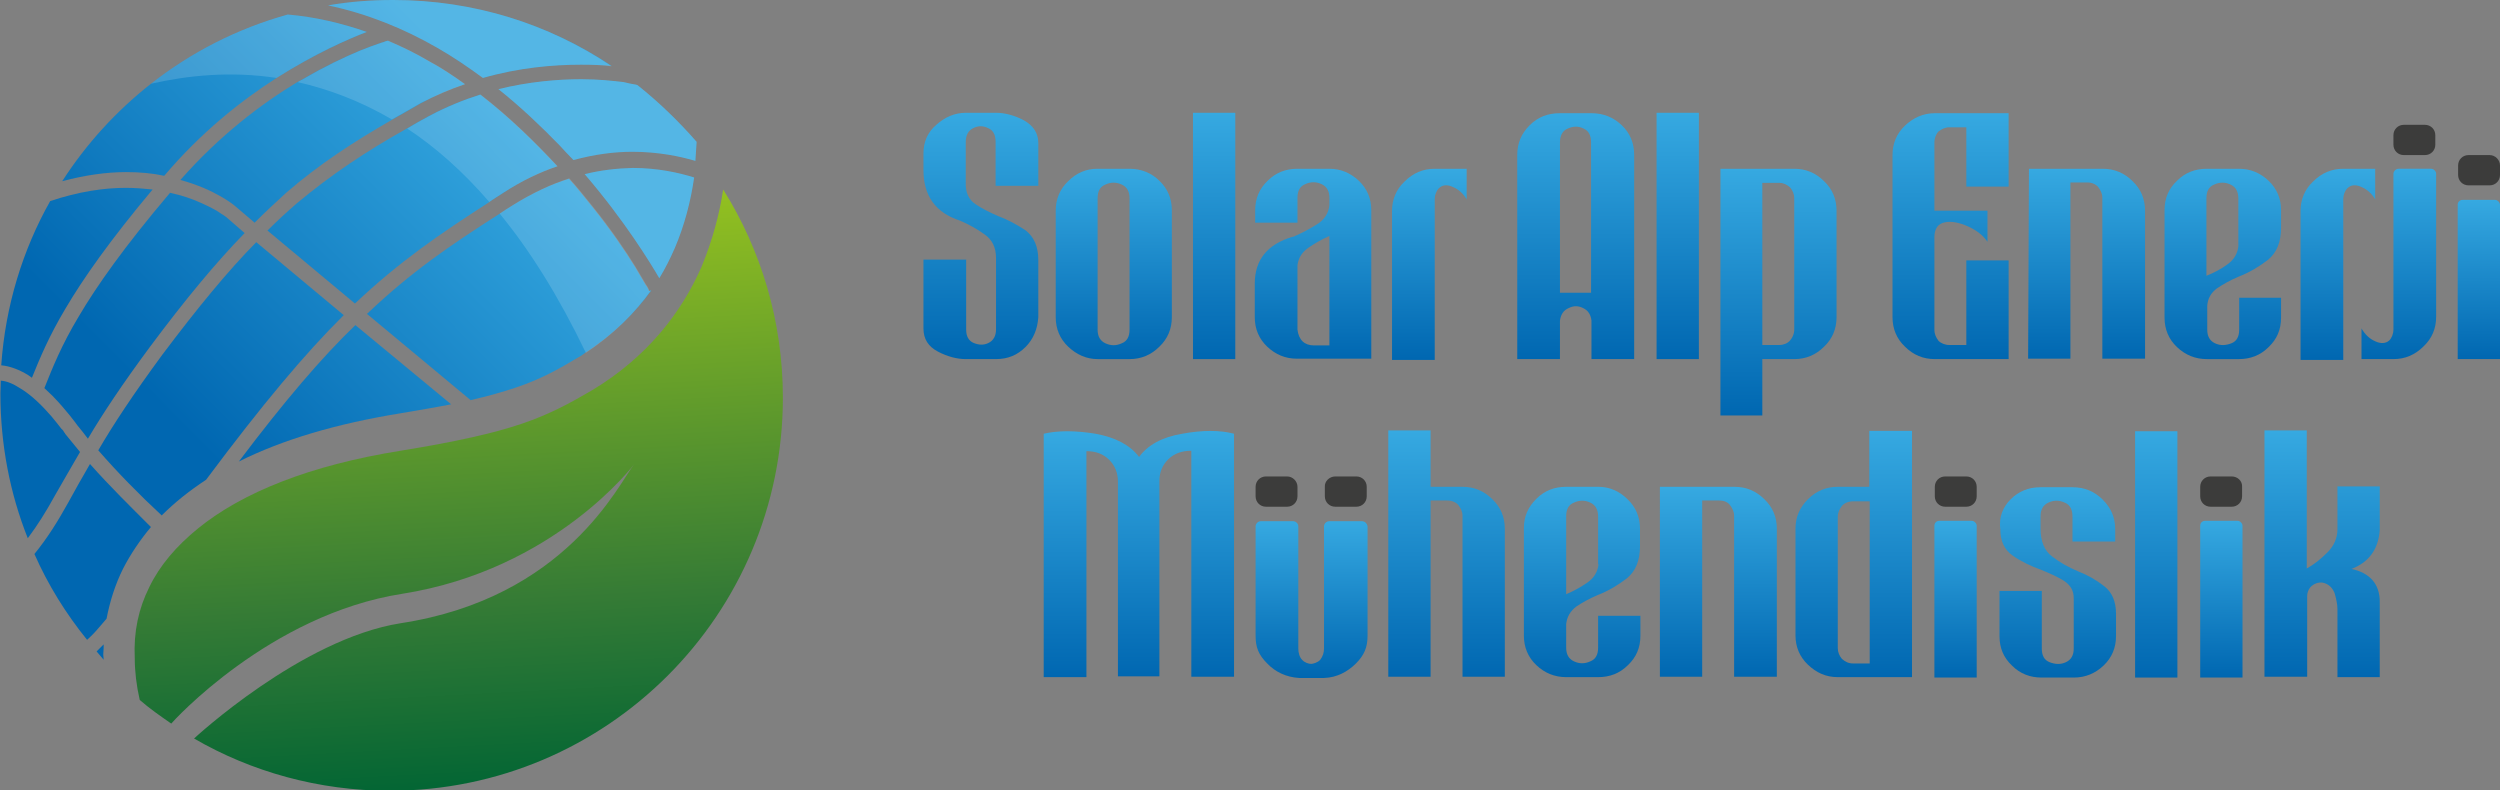<?xml version="1.0" encoding="utf-8"?>
<!-- Generator: Adobe Illustrator 27.8.1, SVG Export Plug-In . SVG Version: 6.00 Build 0)  -->
<svg version="1.1" id="katman_1" xmlns="http://www.w3.org/2000/svg" xmlns:xlink="http://www.w3.org/1999/xlink" x="0px" y="0px"
	 viewBox="0 0 602.9 190.6" style="enable-background:new 0 0 602.9 190.6;" xml:space="preserve">
<rect x="0" y="0" width="602.9" height="190.6" fill="#808080" stroke="none"/>
<style type="text/css">
	.st0{fill:url(#SVGID_1_);}
	.st1{fill:url(#SVGID_00000087377610285121587350000005273938938305958804_);}
	.st2{fill:url(#SVGID_00000043438834606502684570000016913154549004454808_);}
	.st3{fill:url(#SVGID_00000065779783859327438740000008422319413133888649_);}
	.st4{fill:url(#SVGID_00000139253895507608080020000008551047375803669914_);}
	.st5{fill:url(#SVGID_00000173861941181185619580000017233163605879272349_);}
	.st6{fill:url(#SVGID_00000105406693332963180320000009214850988681611169_);}
	.st7{fill:url(#SVGID_00000051357655587295911970000010300368209664148650_);}
	.st8{fill:url(#SVGID_00000154415990069194905520000005663472869796499074_);}
	.st9{fill:url(#SVGID_00000084531667333664227220000005627458532939025548_);}
	.st10{fill:url(#SVGID_00000028322090731812037370000003318080111625679779_);}
	.st11{fill:url(#SVGID_00000105394424962870871500000001912622739738623622_);}
	.st12{fill:url(#SVGID_00000177467598846271866230000012393129572410772887_);}
	.st13{fill:url(#SVGID_00000036969607755648597620000002355187220289567118_);}
	.st14{fill:url(#SVGID_00000106112420834759245670000014281566635715537828_);}
	.st15{opacity:0.15;}
	.st16{fill:#FFFFFF;}
	.st17{fill:url(#SVGID_00000127013134535495775170000015775728587740297400_);}
	.st18{fill:url(#SVGID_00000155127162829523048750000008429121190835732386_);}
	.st19{fill:url(#SVGID_00000132085052904817479340000001694605681905049531_);}
	.st20{fill:url(#SVGID_00000098215243941673144020000002655746124781079227_);}
	.st21{fill:url(#SVGID_00000011004916413202178580000014113245493720837306_);}
	.st22{fill:url(#SVGID_00000178922861099899385170000002873931321936536507_);}
	.st23{fill:url(#SVGID_00000026881424365877992520000000596926316587835296_);}
	.st24{fill:url(#SVGID_00000088825173341630278310000010082435060512561588_);}
	.st25{fill:url(#SVGID_00000176726494139377873580000011364199581116185248_);}
	.st26{fill:url(#SVGID_00000146497552861294577590000009465879298117259160_);}
	.st27{fill:url(#SVGID_00000173159368370197767930000006405770026789837233_);}
	.st28{fill:url(#SVGID_00000111887931867091101080000009481317994971058584_);}
	.st29{fill:url(#SVGID_00000181082320137379266450000010742808311530525574_);}
	.st30{fill:url(#SVGID_00000007423190572377678830000007533139799440500108_);}
	.st31{fill:url(#SVGID_00000162337843361864961930000016742957044230290605_);}
	.st32{fill:url(#SVGID_00000030455816292087899650000016709981012106714040_);}
	.st33{fill:url(#SVGID_00000075157733321680052980000000190080819124091530_);}
	.st34{fill:url(#SVGID_00000106122813419798656880000010523453208703007375_);}
	.st35{fill:url(#SVGID_00000021111051807892062290000008509974513117361334_);}
	.st36{fill:url(#SVGID_00000090265745428678436660000014144500691797846682_);}
	.st37{fill:url(#SVGID_00000158021590577582872180000009626056537984307098_);}
	.st38{fill:url(#SVGID_00000070095683574845267880000006979243798846318476_);}
	.st39{fill:url(#SVGID_00000002382426037828735240000005199751463189198269_);}
	.st40{fill:url(#SVGID_00000177463999583964518930000017909287952568982948_);}
	.st41{fill:url(#SVGID_00000181047317623413739200000000950179286222772656_);}
	.st42{fill:#3C3C3B;}
	.st43{fill:url(#SVGID_00000112620474512585300700000000684175228281685141_);}
	.st44{fill:url(#SVGID_00000015341333436971393200000008611527076433975449_);}
	.st45{fill:url(#SVGID_00000121252448095256762370000011375209555786570173_);}
	.st46{fill:url(#SVGID_00000020367880862106020150000009174434794928440711_);}
	.st47{fill:url(#SVGID_00000045595742776407498560000015378958749613077160_);}
	.st48{fill:url(#SVGID_00000147193932596395377430000009190702534756698018_);}
	.st49{fill:url(#SVGID_00000059286768545680089540000011523744916859517594_);}
	.st50{fill:url(#SVGID_00000019643424277446707270000002011024345581394343_);}
	.st51{fill:url(#SVGID_00000000188259274200423690000015345455901630987659_);}
	.st52{fill:url(#SVGID_00000129199222184181329230000004443650511223881891_);}
	.st53{fill:url(#SVGID_00000072980191038644165580000014854347434805939380_);}
	.st54{fill:url(#SVGID_00000061456211775968909020000009576246933677354664_);}
	.st55{fill:url(#SVGID_00000178917036624603663740000007019648854610397063_);}
	.st56{fill:url(#SVGID_00000067925227957989290040000007159880706779037585_);}
	.st57{fill:url(#SVGID_00000092425810865116111590000012220443767333654914_);}
</style>
<g>
	<g>
		<g>
			
				<linearGradient id="SVGID_1_" gradientUnits="userSpaceOnUse" x1="-1454.411" y1="613.969" x2="-1452.917" y2="613.969" gradientTransform="matrix(-4.931 -94.087 94.087 -4.931 -64823.965 -133623.453)">
				<stop  offset="0" style="stop-color:#046634"/>
				<stop  offset="0.31" style="stop-color:#357B35"/>
				<stop  offset="0.974" style="stop-color:#90BE21"/>
				<stop  offset="1" style="stop-color:#94C11F"/>
			</linearGradient>
			<path class="st0" d="M36,141.6c2.5-5.2,6.5-9.9,11.8-14.2c10.6-8.6,26.9-15.2,48.8-18.7c13.5-2.2,22.4-4.2,29.2-6.5
				c6.8-2.3,11.7-5,17-8.1c13.3-8,21.6-18.8,26.4-29.8c2.6-6.3,4.3-12.6,5.2-18.6c9.1,14.5,14.4,31.7,14.4,50.2
				c0,52.3-42.4,94.8-94.8,94.8c-17.2,0-33.4-4.6-47.2-12.6c0,0,25.8-24,49.8-27.8c39.9-6.1,52.6-33.6,56.3-38.3
				c0,0-19.1,25.4-55.9,31.2c-32,5-55.4,30.9-55.7,31.3c-2.6-1.8-5.2-3.6-7.6-5.7c-0.8-3.5-1.2-6.9-1.2-10.1
				C32.2,152.4,33.4,146.8,36,141.6z"/>
			<g>
				
					<linearGradient id="SVGID_00000145754104059080050590000004770207747972120971_" gradientUnits="userSpaceOnUse" x1="25.078" y1="108.186" x2="102.585" y2="185.152" gradientTransform="matrix(1 0 0 -1 0 192.228)">
					<stop  offset="0" style="stop-color:#0067B1"/>
					<stop  offset="1" style="stop-color:#36A9E1"/>
				</linearGradient>
				<path style="fill:url(#SVGID_00000145754104059080050590000004770207747972120971_);" d="M69,46.5c8.1-7,16.3-12.3,25.5-17.6
					c2.3-1.3,4.6-2.6,7-4c3.5-1.9,7-3.4,10.6-4.6c-2.8-2-5.6-3.9-8.6-5.5c-3.2-1.9-6.5-3.5-10-5c-0.2,0.1-0.6,0.1-0.9,0.3
					c-0.8,0.2-2,0.7-3.5,1.2c-3,1.1-7.3,3-12.2,5.6c-1.7,0.9-3.3,1.9-5.2,2.9C63.1,25,53,32.6,43.5,43.4c8.5,2.3,13.1,6.2,13.2,6.3
					l4.7,4C64.1,51,66.6,48.7,69,46.5z"/>
				
					<linearGradient id="SVGID_00000021831781763843315270000014022940434630141086_" gradientUnits="userSpaceOnUse" x1="27.694" y1="105.552" x2="105.202" y2="182.517" gradientTransform="matrix(1 0 0 -1 0 192.228)">
					<stop  offset="0" style="stop-color:#0067B1"/>
					<stop  offset="1" style="stop-color:#36A9E1"/>
				</linearGradient>
				<path style="fill:url(#SVGID_00000021831781763843315270000014022940434630141086_);" d="M19.3,109c-1.2-1.4-2.4-3-3.6-4.4l0,0
					l0,0v-0.1l-0.2-0.2c-0.1-0.2-0.3-0.6-0.7-0.9c-0.6-0.8-1.4-1.8-2.4-3c-2-2.3-4.7-5.1-7.6-6.8c-1.7-1.1-3.2-1.7-4.6-1.8
					c0,1-0.1,2.1-0.1,3.1c0,12.3,2.3,24.1,6.6,34.9c2.4-3.2,4.4-6.4,6.6-10.4C15,116.4,17,113,19.3,109z"/>
				
					<linearGradient id="SVGID_00000105417252189387602670000013588731218922688418_" gradientUnits="userSpaceOnUse" x1="24.128" y1="109.143" x2="101.636" y2="186.108" gradientTransform="matrix(1 0 0 -1 0 192.228)">
					<stop  offset="0" style="stop-color:#0067B1"/>
					<stop  offset="1" style="stop-color:#36A9E1"/>
				</linearGradient>
				<path style="fill:url(#SVGID_00000105417252189387602670000013588731218922688418_);" d="M54.5,52.3L54.5,52.3l-0.3-0.2
					c-0.2-0.2-0.7-0.4-1.2-0.8c-1-0.7-2.6-1.5-4.6-2.4c-2-0.9-4.5-1.8-7.4-2.4c-11.1,13.1-17.7,22.5-22,29.8
					c-4.2,7-6.3,12.3-8.3,17.3c0.7,0.7,1.3,1.2,2,1.9c3.3,3.4,5.7,6.7,5.9,7c0.9,1.1,1.8,2.2,2.6,3.3c3.6-6.1,8.4-13.3,15-22.2
					C44.7,72.2,52,63.4,59,56.2L54.5,52.3L54.5,52.3z"/>
				
					<linearGradient id="SVGID_00000093857164320298577200000017486786865931171768_" gradientUnits="userSpaceOnUse" x1="47.745" y1="85.359" x2="125.252" y2="162.325" gradientTransform="matrix(1 0 0 -1 0 192.228)">
					<stop  offset="0" style="stop-color:#0067B1"/>
					<stop  offset="1" style="stop-color:#36A9E1"/>
				</linearGradient>
				<path style="fill:url(#SVGID_00000093857164320298577200000017486786865931171768_);" d="M21.7,111.9c-2,3.4-3.7,6.5-5.3,9.4
					c-2.5,4.5-5,8.5-8.1,12.3c3.3,7.5,7.6,14.4,12.7,20.7c0.9-0.8,1.9-1.8,2.9-3c0.6-0.7,1.2-1.4,1.8-2.1c0.8-4.2,2.1-8.3,4-12.1
					c1.8-3.5,4.1-6.9,6.7-10C31.5,122.2,26.4,117.2,21.7,111.9z"/>
				
					<linearGradient id="SVGID_00000106128992832862539730000016990162447251968165_" gradientUnits="userSpaceOnUse" x1="10.409" y1="122.958" x2="87.917" y2="199.924" gradientTransform="matrix(1 0 0 -1 0 192.228)">
					<stop  offset="0" style="stop-color:#0067B1"/>
					<stop  offset="1" style="stop-color:#36A9E1"/>
				</linearGradient>
				<path style="fill:url(#SVGID_00000106128992832862539730000016990162447251968165_);" d="M7.7,91.1c1.9-4.7,4.1-10,8.1-16.7
					c4.3-7.3,10.7-16.4,21-28.7c-2-0.2-4.1-0.4-6.4-0.4c-5.3,0-11.5,0.9-18.3,3.2C5.5,60.2,1.3,73.7,0.3,88.1
					c2.2,0.2,4.4,1.1,6.4,2.3C7,90.6,7.4,90.9,7.7,91.1z"/>
				
					<linearGradient id="SVGID_00000019656294009291562200000002156111991731368870_" gradientUnits="userSpaceOnUse" x1="41.8" y1="91.347" x2="119.307" y2="168.312" gradientTransform="matrix(1 0 0 -1 0 192.228)">
					<stop  offset="0" style="stop-color:#0067B1"/>
					<stop  offset="1" style="stop-color:#36A9E1"/>
				</linearGradient>
				<path style="fill:url(#SVGID_00000019656294009291562200000002156111991731368870_);" d="M61.8,58.4c-6.9,7-14.2,15.9-22.7,27.2
					c-6.9,9.4-11.8,16.8-15.4,23c4.7,5.4,10,10.8,15.3,15.7c3.1-3.1,6.6-5.9,10.7-8.6C63.2,97.6,73.6,85.2,82.9,76L61.8,58.4z"/>
				
					<linearGradient id="SVGID_00000122712444387615401280000017634018848194831273_" gradientUnits="userSpaceOnUse" x1="62.878" y1="70.12" x2="140.385" y2="147.086" gradientTransform="matrix(1 0 0 -1 0 192.228)">
					<stop  offset="0" style="stop-color:#0067B1"/>
					<stop  offset="1" style="stop-color:#36A9E1"/>
				</linearGradient>
				<path style="fill:url(#SVGID_00000122712444387615401280000017634018848194831273_);" d="M57.6,111.3
					c10.6-5.3,23.5-9.1,38.8-11.6c4.7-0.8,8.9-1.5,12.4-2.2L85.7,78.4C77.6,86.2,68.7,96.6,57.6,111.3z"/>
				
					<linearGradient id="SVGID_00000120558970997219412380000014065050645442032268_" gradientUnits="userSpaceOnUse" x1="43.904" y1="89.228" x2="121.412" y2="166.193" gradientTransform="matrix(1 0 0 -1 0 192.228)">
					<stop  offset="0" style="stop-color:#0067B1"/>
					<stop  offset="1" style="stop-color:#36A9E1"/>
				</linearGradient>
				<path style="fill:url(#SVGID_00000120558970997219412380000014065050645442032268_);" d="M117.9,48.8c1.1-0.8,2.3-1.5,3.5-2.3
					c4.4-2.9,8.8-5,13-6.4c-5.4-5.8-11.6-11.9-18.6-17.3c-4.1,1.3-8.3,3-12.4,5.2c-1.9,1-3.6,2-5.3,3C88.3,36.5,80,42,71.5,49.1
					c-2.3,2-4.7,4.2-7,6.5l21.1,17.6C96.4,63,106.1,56.4,117.9,48.8z"/>
				
					<linearGradient id="SVGID_00000164497534219844188460000016648206284114655898_" gradientUnits="userSpaceOnUse" x1="8.405" y1="124.977" x2="85.912" y2="201.942" gradientTransform="matrix(1 0 0 -1 0 192.228)">
					<stop  offset="0" style="stop-color:#0067B1"/>
					<stop  offset="1" style="stop-color:#36A9E1"/>
				</linearGradient>
				<path style="fill:url(#SVGID_00000164497534219844188460000016648206284114655898_);" d="M39.6,42.4
					c8.9-10.5,18.5-18.1,27.1-23.6C75.9,13,83.8,9.5,88.5,7.7c-6.1-2.1-12.3-3.6-19.1-4.2c-12.2,3.4-23.3,9.1-33,16.7
					c-8.4,6.6-15.6,14.5-21.4,23.5c5.6-1.5,10.8-2.2,15.4-2.2C33.8,41.5,36.9,41.8,39.6,42.4z"/>
				
					<linearGradient id="SVGID_00000078027824419188726020000003803577795579077257_" gradientUnits="userSpaceOnUse" x1="61.619" y1="71.388" x2="139.127" y2="148.353" gradientTransform="matrix(1 0 0 -1 0 192.228)">
					<stop  offset="0" style="stop-color:#0067B1"/>
					<stop  offset="1" style="stop-color:#36A9E1"/>
				</linearGradient>
				<path style="fill:url(#SVGID_00000078027824419188726020000003803577795579077257_);" d="M25,155.4c-0.6,0.6-1.1,1.1-1.7,1.7
					c0.6,0.7,1.1,1.3,1.7,2c0-0.4-0.1-0.9-0.1-1.3C25,156.8,25,156,25,155.4z"/>
				
					<linearGradient id="SVGID_00000001639259854218385200000016035876325894858925_" gradientUnits="userSpaceOnUse" x1="57.211" y1="75.827" x2="134.719" y2="152.792" gradientTransform="matrix(1 0 0 -1 0 192.228)">
					<stop  offset="0" style="stop-color:#0067B1"/>
					<stop  offset="1" style="stop-color:#36A9E1"/>
				</linearGradient>
				<path style="fill:url(#SVGID_00000001639259854218385200000016035876325894858925_);" d="M153.7,20.5c-0.1,0-0.3-0.1-0.4-0.1
					c-0.7-0.1-1.7-0.3-2.9-0.6c-2.5-0.3-6.1-0.7-10.2-0.7c-5.7,0-12.7,0.6-20,2.4c5.4,4.3,10.2,8.9,14.6,13.4
					c1.2,1.3,2.3,2.5,3.5,3.7c5.1-1.4,9.9-2,14.2-2c6.2,0,11.5,1.1,15.2,2.2c0.1-1.5,0.2-3.2,0.3-4.6
					C163.8,29.4,159,24.7,153.7,20.5z"/>
				
					<linearGradient id="SVGID_00000119111169327288444190000004900714517277070255_" gradientUnits="userSpaceOnUse" x1="68.244" y1="64.716" x2="145.751" y2="141.682" gradientTransform="matrix(1 0 0 -1 0 192.228)">
					<stop  offset="0" style="stop-color:#0067B1"/>
					<stop  offset="1" style="stop-color:#36A9E1"/>
				</linearGradient>
				<path style="fill:url(#SVGID_00000119111169327288444190000004900714517277070255_);" d="M156.5,70.2l-0.1-0.3
					c-0.1-0.2-0.3-0.7-0.7-1.2c-0.6-1-1.5-2.5-2.6-4.4c-2.3-3.7-5.8-8.9-10.4-14.6c-1.7-2.1-3.5-4.4-5.5-6.6
					c-4.4,1.4-8.9,3.5-13.7,6.5c-1.1,0.7-2.1,1.3-3.1,2c-11.9,7.6-21.3,14-31.9,24.1l25,20.8c4.3-1,7.8-2,10.8-3
					c6.2-2.1,10.1-4.3,15.3-7.4c0.6-0.3,1.1-0.7,1.5-1c6.8-4.4,12-9.6,16-15.1L156.5,70.2L156.5,70.2z"/>
				
					<linearGradient id="SVGID_00000113334047062848581990000002604372638500087191_" gradientUnits="userSpaceOnUse" x1="72.305" y1="60.627" x2="149.812" y2="137.592" gradientTransform="matrix(1 0 0 -1 0 192.228)">
					<stop  offset="0" style="stop-color:#0067B1"/>
					<stop  offset="1" style="stop-color:#36A9E1"/>
				</linearGradient>
				<path style="fill:url(#SVGID_00000113334047062848581990000002604372638500087191_);" d="M141,42c9.7,11.3,15.9,21.5,18,25.1
					c1.4-2.3,2.6-4.7,3.7-7.2c2.4-5.6,3.9-11.5,4.7-17.1c-3.5-1.1-8.7-2.3-14.8-2.3C148.9,40.6,145,41,141,42z"/>
				
					<linearGradient id="SVGID_00000141427652554049682580000012642638202472545154_" gradientUnits="userSpaceOnUse" x1="31.164" y1="102.057" x2="108.672" y2="179.022" gradientTransform="matrix(1 0 0 -1 0 192.228)">
					<stop  offset="0" style="stop-color:#0067B1"/>
					<stop  offset="1" style="stop-color:#36A9E1"/>
				</linearGradient>
				<path style="fill:url(#SVGID_00000141427652554049682580000012642638202472545154_);" d="M116.5,18.8c8.7-2.5,17-3.2,23.7-3.2
					c2.8,0,5.2,0.1,7.3,0.3C132.4,5.8,114.3,0,94.8,0c-5.4,0-10.6,0.4-15.7,1.3c9.5,2,18.3,5.6,26.3,10.2
					C109.4,13.8,113,16.3,116.5,18.8z"/>
			</g>
			<g class="st15">
				<path class="st16" d="M112.2,20.3c-2.8-2-5.6-3.9-8.6-5.5c-3.2-1.9-6.5-3.5-10-5c-0.2,0.1-0.6,0.1-0.9,0.3
					c-0.8,0.2-2,0.7-3.5,1.2c-3,1.1-7.3,3-12.2,5.6c-1.7,0.9-3.3,1.9-5.2,2.9c7.4,1.7,15,4.5,22.7,9c2.3-1.3,4.6-2.6,7-4
					C105.2,23,108.7,21.5,112.2,20.3z"/>
				<path class="st16" d="M153.7,20.5c-0.1,0-0.3-0.1-0.4-0.1c-0.7-0.1-1.7-0.3-2.9-0.6c-2.5-0.3-6.1-0.7-10.2-0.7
					c-5.7,0-12.7,0.6-20,2.4c5.4,4.3,10.2,8.9,14.6,13.4c1.2,1.3,2.3,2.5,3.5,3.7c5.1-1.4,9.9-2,14.2-2c6.2,0,11.5,1.1,15.2,2.2
					c0.1-1.5,0.2-3.2,0.3-4.6C163.8,29.4,159,24.7,153.7,20.5z"/>
				<path class="st16" d="M157,70l-0.4,0.2v-0.1l-0.1-0.3c-0.1-0.2-0.3-0.7-0.7-1.2c-0.6-1-1.5-2.5-2.6-4.4
					c-2.3-3.7-5.8-8.9-10.4-14.6c-1.7-2.1-3.5-4.4-5.5-6.6c-4.4,1.4-8.9,3.5-13.7,6.5c-1.1,0.7-2.1,1.3-3.1,2
					c7.3,8.9,14.2,19.9,20.8,33.6C147.9,80.7,153.1,75.5,157,70z"/>
				<path class="st16" d="M134.5,40.1c-5.4-5.8-11.6-11.9-18.6-17.3c-4.1,1.3-8.3,3-12.4,5.2c-1.9,1-3.6,2-5.3,3
					c6.7,4.4,13.3,10.2,19.8,17.7c1.1-0.8,2.3-1.5,3.5-2.3C125.9,43.6,130.3,41.5,134.5,40.1z"/>
				<path class="st16" d="M141,42c9.7,11.3,15.9,21.5,18,25.1c1.4-2.3,2.6-4.7,3.7-7.2c2.4-5.6,3.9-11.5,4.7-17.1
					c-3.5-1.1-8.7-2.3-14.8-2.3C148.9,40.6,145,41,141,42z"/>
				<path class="st16" d="M147.5,16C132.4,5.8,114.3,0,94.8,0c-5.4,0-10.6,0.4-15.7,1.3c9.5,2,18.3,5.6,26.3,10.2
					c3.9,2.2,7.6,4.7,11,7.3c8.7-2.5,17-3.2,23.7-3.2C142.9,15.6,145.4,15.7,147.5,16z"/>
				<path class="st16" d="M69.4,3.5c-12.2,3.4-23.3,9.1-33,16.7c8.8-2,19.2-3.1,30.3-1.4C75.8,13,83.7,9.5,88.4,7.7
					C82.4,5.6,76.1,4.1,69.4,3.5z"/>
			</g>
		</g>
	</g>
	<g>
		<g>
			
				<linearGradient id="SVGID_00000160897649656466968360000012661017790333683112_" gradientUnits="userSpaceOnUse" x1="274.611" y1="28.881" x2="274.611" y2="88.231" gradientTransform="matrix(1 0 0 -1 0 192.228)">
				<stop  offset="0" style="stop-color:#0067B1"/>
				<stop  offset="1" style="stop-color:#36A9E1"/>
			</linearGradient>
			<path style="fill:url(#SVGID_00000160897649656466968360000012661017790333683112_);" d="M269.6,116.1c0-2-0.7-3.8-2.1-5.2
				c-1.4-1.4-3.2-2.1-5.5-2.1v54.5h-10.3c0-6.7,0-15.5,0-26.7c0-13.9,0-24.6,0-32c3.4-0.8,7.6-0.8,12.5,0c4.9,0.9,8.4,2.8,10.5,5.6
				c2.1-2.9,5.6-4.8,10.4-5.6c4.9-0.9,9.1-0.9,12.5,0c0,6.9,0,17,0,30c0,12.1,0,21.6,0,28.6h-10.3v-54.5c-2.3,0-4.2,0.7-5.6,2.1
				c-1.4,1.4-2.1,3.1-2.1,5.2v47.1h-10V116.1z"/>
			
				<linearGradient id="SVGID_00000081606461624018403540000017773831295301602948_" gradientUnits="userSpaceOnUse" x1="348.879" y1="28.891" x2="348.879" y2="88.287" gradientTransform="matrix(1 0 0 -1 0 192.228)">
				<stop  offset="0" style="stop-color:#0067B1"/>
				<stop  offset="1" style="stop-color:#36A9E1"/>
			</linearGradient>
			<path style="fill:url(#SVGID_00000081606461624018403540000017773831295301602948_);" d="M345,117.4h7.7c2.8,0,5.2,1,7.2,3
				c2,1.9,3,4.3,3,7.1v35.7h-10.2v-38.8c0-1-0.4-1.8-1-2.6c-0.6-0.7-1.6-1.1-2.7-1.1h-4v42.5h-10.2v-59.4H345V117.4z"/>
			
				<linearGradient id="SVGID_00000000917640753556851900000005167375618081132174_" gradientUnits="userSpaceOnUse" x1="414.51" y1="28.891" x2="414.51" y2="74.76" gradientTransform="matrix(1 0 0 -1 0 192.228)">
				<stop  offset="0" style="stop-color:#0067B1"/>
				<stop  offset="1" style="stop-color:#36A9E1"/>
			</linearGradient>
			<path style="fill:url(#SVGID_00000000917640753556851900000005167375618081132174_);" d="M400.5,117.4h17.8c2.8,0,5.2,1,7.2,3
				c2,1.9,3,4.3,3,7.1v35.7h-10.3v-38.8c0-1-0.4-1.8-1-2.6s-1.6-1.1-2.6-1.1h-4.1v42.5h-10.2V117.4z"/>
			
				<linearGradient id="SVGID_00000136411018900480523650000015133836592311636873_" gradientUnits="userSpaceOnUse" x1="381.625" y1="28.891" x2="381.625" y2="74.76" gradientTransform="matrix(1 0 0 -1 0 192.228)">
				<stop  offset="0" style="stop-color:#0067B1"/>
				<stop  offset="1" style="stop-color:#36A9E1"/>
			</linearGradient>
			<path style="fill:url(#SVGID_00000136411018900480523650000015133836592311636873_);" d="M385.5,117.4h-7.8
				c-2.8,0-5.2,0.9-7.2,2.9s-3,4.2-3,7.1v25.9c0,2.8,1,5.2,3,7.1c2,1.9,4.4,2.9,7.2,2.9h7.7c2.8,0,5.2-0.9,7.2-2.9
				c2-1.9,3-4.2,3-7.1v-4.8h-10.2v7.7c0,1.7-0.6,2.8-1.9,3.3c-1.3,0.6-2.6,0.6-3.9,0c-1.3-0.6-1.9-1.7-1.9-3.3v-5.7
				c0.2-1.8,1-3.1,2.4-4.2c1.5-1,3.1-1.9,5.2-2.8c2.6-1,4.9-2.4,7-4c2.1-1.7,3.2-4.2,3.2-7.8v-4.2c0-2.8-1-5.2-3-7.1
				C390.6,118.5,388.2,117.4,385.5,117.4z M385.5,136.1c-0.2,1.8-1.1,3.3-2.7,4.4c-1.6,1.1-3.2,2-5.1,2.8v-18.8
				c0-1.7,0.6-2.8,1.9-3.3c1.3-0.6,2.6-0.6,3.9,0c1.3,0.6,1.9,1.7,1.9,3.4V136.1L385.5,136.1z"/>
			
				<linearGradient id="SVGID_00000171712789594489305710000013627982393437394313_" gradientUnits="userSpaceOnUse" x1="447.118" y1="28.891" x2="447.118" y2="88.287" gradientTransform="matrix(1 0 0 -1 0 192.228)">
				<stop  offset="0" style="stop-color:#0067B1"/>
				<stop  offset="1" style="stop-color:#36A9E1"/>
			</linearGradient>
			<path style="fill:url(#SVGID_00000171712789594489305710000013627982393437394313_);" d="M450.9,117.4h-7.7c-2.8,0-5.2,1-7.2,3
				s-3,4.3-3,7.1v25.7c0,2.8,1,5.2,3,7.1c2,1.9,4.3,3,7.2,3c6,0,11.9,0,17.9,0v-59.4h-10.3V117.4z M450.9,140.2c0,5.9,0,12.6,0,19.8
				h-4c-1.1,0-1.9-0.4-2.7-1.1c-0.6-0.7-1-1.6-1-2.6v-31.7c0-1,0.4-1.8,1-2.6c0.6-0.7,1.6-1.1,2.7-1.1h4
				C450.9,127.8,450.9,134.2,450.9,140.2z"/>
			
				<linearGradient id="SVGID_00000073682329580757752790000015406438464711361159_" gradientUnits="userSpaceOnUse" x1="471.597" y1="28.881" x2="471.597" y2="66.662" gradientTransform="matrix(1 0 0 -1 0 192.228)">
				<stop  offset="0" style="stop-color:#0067B1"/>
				<stop  offset="1" style="stop-color:#36A9E1"/>
			</linearGradient>
			<path style="fill:url(#SVGID_00000073682329580757752790000015406438464711361159_);" d="M467.7,125.6h7.8c0.6,0,1.2,0.6,1.2,1.2
				v36.6h-10.2v-36.6C466.5,126,467.1,125.6,467.7,125.6z"/>
			
				<linearGradient id="SVGID_00000158015521570539370960000009762348568794345143_" gradientUnits="userSpaceOnUse" x1="496.075" y1="28.891" x2="496.075" y2="74.76" gradientTransform="matrix(1 0 0 -1 0 192.228)">
				<stop  offset="0" style="stop-color:#0067B1"/>
				<stop  offset="1" style="stop-color:#36A9E1"/>
			</linearGradient>
			<path style="fill:url(#SVGID_00000158015521570539370960000009762348568794345143_);" d="M484.9,120.4c1.9-1.9,4.3-2.9,7.2-2.9
				h7.7c2.9,0,5.3,1,7.3,3s3,4.3,3,7.1v3h-10.3v-6c0-1.7-0.6-2.9-1.9-3.4c-1.3-0.6-2.6-0.6-3.9,0c-1.3,0.6-1.9,1.7-1.9,3.3v3
				c0,3,0.9,5.3,2.8,6.7c1.8,1.4,3.9,2.6,6.3,3.6c2.3,0.9,4.4,2.1,6.3,3.6c1.8,1.4,2.8,3.6,2.8,6.6v5.4c0,2.8-1,5.2-3,7.1
				c-2,1.9-4.4,2.9-7.2,2.9h-7.7c-2.8,0-5.2-0.9-7.2-2.9c-2-1.9-3-4.2-3-7.1v-10.9h10.2v13.9c0,1.7,0.6,2.8,1.9,3.3s2.6,0.6,3.9,0
				c1.3-0.6,1.9-1.7,1.9-3.3v-12.1c0-1.8-0.7-3.1-2.3-4.2c-1.6-1-3.4-1.8-5.6-2.7c-2.5-0.9-4.8-2-6.8-3.4c-2-1.4-3-3.5-3-6.3
				C482,124.7,483,122.3,484.9,120.4z"/>
			
				<linearGradient id="SVGID_00000096770533476598834940000009713344040552386478_" gradientUnits="userSpaceOnUse" x1="520" y1="28.881" x2="520" y2="88.277" gradientTransform="matrix(1 0 0 -1 0 192.228)">
				<stop  offset="0" style="stop-color:#0067B1"/>
				<stop  offset="1" style="stop-color:#36A9E1"/>
			</linearGradient>
			
				<rect x="514.9" y="104" style="fill:url(#SVGID_00000096770533476598834940000009713344040552386478_);" width="10.2" height="59.4"/>
			
				<linearGradient id="SVGID_00000161633479610536108570000007389082959426544552_" gradientUnits="userSpaceOnUse" x1="559.998" y1="28.881" x2="559.998" y2="88.247" gradientTransform="matrix(1 0 0 -1 0 192.228)">
				<stop  offset="0" style="stop-color:#0067B1"/>
				<stop  offset="1" style="stop-color:#36A9E1"/>
			</linearGradient>
			<path style="fill:url(#SVGID_00000161633479610536108570000007389082959426544552_);" d="M573.9,127.8c-0.3,4.6-2.6,7.8-6.8,9.4
				c4.5,1,6.8,3.7,6.8,7.9v18.2h-10.2v-16.4c0-1.2-0.3-2.5-0.7-3.9c-0.6-1.4-1.5-2.2-2.9-2.5c-1-0.1-1.9,0.2-2.6,0.8
				c-0.7,0.6-1.1,1.5-1.1,2.5v19.4h-10.3v-59.4h10.2v33.3c1.8-1,3.4-2.3,5-3.9c1.6-1.6,2.4-3.5,2.4-5.6v-10.3h10.2V127.8z"/>
			
				<linearGradient id="SVGID_00000070821458061570276280000012159983052217969314_" gradientUnits="userSpaceOnUse" x1="535.704" y1="28.881" x2="535.704" y2="66.662" gradientTransform="matrix(1 0 0 -1 0 192.228)">
				<stop  offset="0" style="stop-color:#0067B1"/>
				<stop  offset="1" style="stop-color:#36A9E1"/>
			</linearGradient>
			<path style="fill:url(#SVGID_00000070821458061570276280000012159983052217969314_);" d="M531.8,125.6h7.8c0.6,0,1.2,0.6,1.2,1.2
				v36.6h-10.2v-36.6C530.6,126,531.2,125.6,531.8,125.6z"/>
			
				<linearGradient id="SVGID_00000145053352736631266900000009857860640392632448_" gradientUnits="userSpaceOnUse" x1="316.317" y1="28.892" x2="316.317" y2="66.608" gradientTransform="matrix(1 0 0 -1 0 192.228)">
				<stop  offset="0" style="stop-color:#0067B1"/>
				<stop  offset="1" style="stop-color:#36A9E1"/>
			</linearGradient>
			<path style="fill:url(#SVGID_00000145053352736631266900000009857860640392632448_);" d="M328.4,125.7h-7.9
				c-0.6,0-1.2,0.6-1.2,1.2v29.5c0,1-0.3,1.9-0.9,2.7c-0.6,0.7-1.8,1-2.2,1c-0.6,0-1.6-0.3-2.2-1c-0.6-0.6-0.9-1.7-0.9-2.7v-29.5
				c0-0.6-0.6-1.2-1.2-1.2H304c-0.6,0-1.2,0.6-1.2,1.2v26.4c0,2.8,0.7,4.6,2.8,6.7c1.9,2,4.5,3.3,7.7,3.5c1.2,0,2.1,0,3,0
				c0.9,0,1.8,0,3,0c3.1-0.1,5.7-1.5,7.7-3.5c2-2,2.8-3.9,2.8-6.7v-26.4C329.6,126.1,329.1,125.7,328.4,125.7z"/>
			
				<linearGradient id="SVGID_00000136372676818992110500000005495074698145704604_" gradientUnits="userSpaceOnUse" x1="236.461" y1="105.657" x2="236.461" y2="164.96" gradientTransform="matrix(1 0 0 -1 0 192.228)">
				<stop  offset="0" style="stop-color:#0067B1"/>
				<stop  offset="1" style="stop-color:#36A9E1"/>
			</linearGradient>
			<path style="fill:url(#SVGID_00000136372676818992110500000005495074698145704604_);" d="M235.2,49.2c1.6,1.1,3.4,2,5.5,2.9
				c2.4,0.9,4.6,2.1,6.7,3.5c1.9,1.5,3,3.8,3,7.1v13.8c-0.2,2.9-1.2,5.3-3.1,7.2s-4.2,2.9-7.1,2.9h-7.3c-2.1,0-4.4-0.6-6.7-1.8
				c-2.3-1.2-3.5-3-3.5-5.6V62.6h10.3v16.9c0,1.6,0.6,2.7,1.8,3.2s2.4,0.6,3.6,0s1.8-1.7,1.8-3.3V62.2c0-2.5-0.9-4.4-2.8-5.7
				c-1.8-1.3-3.8-2.4-5.9-3.3c-5.9-1.9-8.8-6-8.8-12.2v-4c0-2.8,1-5.1,3.1-6.9c2-1.8,4.4-2.9,7.1-2.9h7.3c2.1,0,4.4,0.6,6.7,1.8
				c2.3,1.3,3.5,3.1,3.5,5.5v10.3h-10.3V34.2c0-1.7-0.6-2.8-1.8-3.3c-1.2-0.6-2.4-0.6-3.6,0c-1.2,0.6-1.8,1.7-1.8,3.4v9.6
				C232.8,46.4,233.6,48.1,235.2,49.2z"/>
			
				<linearGradient id="SVGID_00000116915187941516796770000006209860887024528520_" gradientUnits="userSpaceOnUse" x1="292.762" y1="105.643" x2="292.762" y2="165.039" gradientTransform="matrix(1 0 0 -1 0 192.228)">
				<stop  offset="0" style="stop-color:#0067B1"/>
				<stop  offset="1" style="stop-color:#36A9E1"/>
			</linearGradient>
			
				<rect x="287.7" y="27.2" style="fill:url(#SVGID_00000116915187941516796770000006209860887024528520_);" width="10.2" height="59.4"/>
			
				<linearGradient id="SVGID_00000069398038081333679400000011204820633382694813_" gradientUnits="userSpaceOnUse" x1="344.63" y1="105.657" x2="344.63" y2="151.526" gradientTransform="matrix(1 0 0 -1 0 192.228)">
				<stop  offset="0" style="stop-color:#0067B1"/>
				<stop  offset="1" style="stop-color:#36A9E1"/>
			</linearGradient>
			<path style="fill:url(#SVGID_00000069398038081333679400000011204820633382694813_);" d="M346,40.7h7.7v7.4
				c-0.8-1.4-1.9-2.4-3.3-3c-1.3-0.6-2.5-0.6-3.4,0.3c-0.6,0.6-1,1.6-1,2.6v38.8h-10.3V50.9c0-2.8,1-5.2,3-7.1
				C340.8,41.7,343.2,40.7,346,40.7z"/>
			
				<linearGradient id="SVGID_00000010291227575766704690000007452306137349375393_" gradientUnits="userSpaceOnUse" x1="404.534" y1="105.643" x2="404.534" y2="165.039" gradientTransform="matrix(1 0 0 -1 0 192.228)">
				<stop  offset="0" style="stop-color:#0067B1"/>
				<stop  offset="1" style="stop-color:#36A9E1"/>
			</linearGradient>
			
				<rect x="399.5" y="27.2" style="fill:url(#SVGID_00000010291227575766704690000007452306137349375393_);" width="10.2" height="59.4"/>
			
				<linearGradient id="SVGID_00000049901012421186012680000017731513930283642764_" gradientUnits="userSpaceOnUse" x1="470.303" y1="105.643" x2="470.303" y2="164.947" gradientTransform="matrix(1 0 0 -1 0 192.228)">
				<stop  offset="0" style="stop-color:#0067B1"/>
				<stop  offset="1" style="stop-color:#36A9E1"/>
			</linearGradient>
			<path style="fill:url(#SVGID_00000049901012421186012680000017731513930283642764_);" d="M467.5,82.2c0.6,0.6,1.6,1,2.6,1
				c1.4,0,2.8,0,4.1,0V62.8h10.2v23.8c-6,0-11.9,0-17.8,0c-2.8,0-5.2-1-7.2-3c-2-1.9-3-4.3-3-7.1V37.4c0-2.8,1-5.2,3-7.1
				c2-1.9,4.4-3,7.2-3c5.9,0,11.9,0,17.8,0V45h-10.2V30.7c-1.4,0-2.8,0-4.1,0c-1,0-1.8,0.4-2.6,1c-0.6,0.6-1,1.6-1,2.7v16.4h12.8
				v7.5c-1.1-1.6-2.7-2.8-4.7-3.7c-2-0.9-3.9-1.3-5.5-1c-1.7,0.3-2.6,1.5-2.6,3.6v22.3C466.5,80.6,466.9,81.4,467.5,82.2z"/>
			
				<linearGradient id="SVGID_00000039117834791306758330000003187400591892612764_" gradientUnits="userSpaceOnUse" x1="503.373" y1="105.657" x2="503.373" y2="151.526" gradientTransform="matrix(1 0 0 -1 0 192.228)">
				<stop  offset="0" style="stop-color:#0067B1"/>
				<stop  offset="1" style="stop-color:#36A9E1"/>
			</linearGradient>
			<path style="fill:url(#SVGID_00000039117834791306758330000003187400591892612764_);" d="M489.3,40.7h17.8c2.8,0,5.2,1,7.2,3
				c2,1.9,3,4.3,3,7.1v35.7h-10.3V47.7c0-1-0.4-1.8-1-2.6c-0.6-0.7-1.6-1.1-2.6-1.1h-4.1v42.5h-10.2L489.3,40.7L489.3,40.7z"/>
			
				<linearGradient id="SVGID_00000162341140096019249990000005620874470615462016_" gradientUnits="userSpaceOnUse" x1="563.739" y1="105.657" x2="563.739" y2="151.526" gradientTransform="matrix(1 0 0 -1 0 192.228)">
				<stop  offset="0" style="stop-color:#0067B1"/>
				<stop  offset="1" style="stop-color:#36A9E1"/>
			</linearGradient>
			<path style="fill:url(#SVGID_00000162341140096019249990000005620874470615462016_);" d="M565.1,40.7h7.7v7.4
				c-0.8-1.4-1.9-2.4-3.3-3c-1.3-0.6-2.5-0.6-3.4,0.3c-0.6,0.6-1,1.6-1,2.6v38.8h-10.3V50.9c0-2.8,1-5.2,3-7.1
				C559.9,41.7,562.3,40.7,565.1,40.7z"/>
			
				<linearGradient id="SVGID_00000183229175470757344320000013452224055477059713_" gradientUnits="userSpaceOnUse" x1="578.519" y1="105.643" x2="578.519" y2="151.553" gradientTransform="matrix(1 0 0 -1 0 192.228)">
				<stop  offset="0" style="stop-color:#0067B1"/>
				<stop  offset="1" style="stop-color:#36A9E1"/>
			</linearGradient>
			<path style="fill:url(#SVGID_00000183229175470757344320000013452224055477059713_);" d="M577.2,86.6h-7.7v-7.4
				c0.8,1.4,1.9,2.5,3.3,3.1c1.3,0.6,2.5,0.6,3.4-0.2c0.6-0.6,1-1.6,1-2.7V41.9c0-0.6,0.6-1.2,1.2-1.2h7.9c0.6,0,1.2,0.6,1.2,1.2
				v34.5c0,2.8-1,5.2-3,7.1C582.4,85.6,580,86.6,577.2,86.6z"/>
			
				<linearGradient id="SVGID_00000155868787437415721430000010458109394126197651_" gradientUnits="userSpaceOnUse" x1="268.653" y1="105.657" x2="268.653" y2="151.526" gradientTransform="matrix(1 0 0 -1 0 192.228)">
				<stop  offset="0" style="stop-color:#0067B1"/>
				<stop  offset="1" style="stop-color:#36A9E1"/>
			</linearGradient>
			<path style="fill:url(#SVGID_00000155868787437415721430000010458109394126197651_);" d="M272.4,40.7c-2.6,0-5.1,0-7.7,0
				c-2.8,0-5.1,1-7.1,3c-2,1.9-3,4.3-3,7.1v25.7c0,2.8,1,5.2,3,7.1c2,1.9,4.4,3,7.1,3c2.6,0,5.1,0,7.7,0c2.8,0,5.2-1,7.2-3
				c2-1.9,3-4.3,3-7.1V50.7c0-2.8-1-5.2-3-7.1C277.7,41.7,275.2,40.7,272.4,40.7z M272.4,79.5c0,1.7-0.6,2.8-1.9,3.3
				c-1.3,0.6-2.6,0.6-3.9,0c-1.3-0.6-1.9-1.7-1.9-3.3V47.8c0-1.7,0.6-2.8,1.9-3.3c1.3-0.6,2.6-0.6,3.9,0c1.3,0.6,1.9,1.7,1.9,3.3
				V79.5z"/>
			
				<linearGradient id="SVGID_00000106124966999998334730000014965315711852313013_" gradientUnits="userSpaceOnUse" x1="316.779" y1="105.657" x2="316.779" y2="151.526" gradientTransform="matrix(1 0 0 -1 0 192.228)">
				<stop  offset="0" style="stop-color:#0067B1"/>
				<stop  offset="1" style="stop-color:#36A9E1"/>
			</linearGradient>
			<path style="fill:url(#SVGID_00000106124966999998334730000014965315711852313013_);" d="M320.6,40.7h-7.7
				c-2.8,0-5.2,0.9-7.2,2.9c-2,1.9-3,4.3-3,7.1v3h10.2v-6c0-1.7,0.6-2.8,1.9-3.3c1.3-0.6,2.6-0.6,3.9,0c1.3,0.6,1.9,1.7,1.9,3.3v1.8
				c-0.2,1.9-1.2,3.5-3,4.6c-1.8,1.1-3.6,2.1-5.5,2.9c-0.1,0.1-0.2,0.1-0.4,0.1c-6,1.8-9.1,5.5-9.1,11.3v8.1c0,2.8,1,5.2,3,7.1
				c2,1.9,4.4,2.9,7.1,2.9h7.7h10.3c0-5.3,0-11.2,0-17.6s0-12.6,0-18.2c0-2.8-1-5.2-3-7.1C325.7,41.7,323.3,40.7,320.6,40.7z
				 M320.6,69.9c0,4.9,0,9.3,0,13.4h-3.7c-2.3,0-3.7-1.3-4-3.8V64c0.2-1.8,1.1-3.2,2.7-4.3c1.6-1.1,3.2-2,5-2.8
				C320.6,60.6,320.6,65,320.6,69.9z"/>
			
				<linearGradient id="SVGID_00000096774663878036232210000017369884891288789941_" gradientUnits="userSpaceOnUse" x1="380.101" y1="105.643" x2="380.101" y2="164.947" gradientTransform="matrix(1 0 0 -1 0 192.228)">
				<stop  offset="0" style="stop-color:#0067B1"/>
				<stop  offset="1" style="stop-color:#36A9E1"/>
			</linearGradient>
			<path style="fill:url(#SVGID_00000096774663878036232210000017369884891288789941_);" d="M383.8,27.3h-7.6
				c-2.9,0-5.3,0.9-7.3,2.9s-3,4.3-3,7.2v49.2h10.3v-9.3c0.2-1.5,0.9-2.5,2.1-3c1.2-0.6,2.3-0.6,3.5,0s1.8,1.5,2,3v9.3h10.3V37.4
				c0-2.9-1-5.3-3-7.2C389.1,28.3,386.7,27.3,383.8,27.3z M383.8,70.6h-7.6V34.4c0-1.7,0.6-2.9,1.9-3.4c1.3-0.6,2.6-0.6,3.8,0
				c1.3,0.6,1.8,1.7,1.8,3.4V70.6L383.8,70.6z"/>
			
				<linearGradient id="SVGID_00000116940019745562093720000015054371118934876305_" gradientUnits="userSpaceOnUse" x1="428.92" y1="92.065" x2="428.92" y2="151.553" gradientTransform="matrix(1 0 0 -1 0 192.228)">
				<stop  offset="0" style="stop-color:#0067B1"/>
				<stop  offset="1" style="stop-color:#36A9E1"/>
			</linearGradient>
			<path style="fill:url(#SVGID_00000116940019745562093720000015054371118934876305_);" d="M432.7,40.7c-5.9,0-11.9,0-17.8,0v59.5
				H425V86.6h7.7c2.8,0,5.2-1,7.2-3c2-1.9,3-4.3,3-7.1V50.8c0-2.8-1-5.2-3-7.1C437.9,41.7,435.5,40.7,432.7,40.7z M432.7,79.5
				c0,1-0.4,1.9-1,2.6c-0.6,0.7-1.6,1.1-2.6,1.1H425c0-6.9,0-13.4,0-19.3c0-5.9,0-12.5,0-19.8h4.1c1,0,1.8,0.4,2.6,1.1
				c0.6,0.7,1,1.6,1,2.6V79.5z"/>
			
				<linearGradient id="SVGID_00000108279674981137462120000010361969272649814404_" gradientUnits="userSpaceOnUse" x1="536.073" y1="105.643" x2="536.073" y2="151.513" gradientTransform="matrix(1 0 0 -1 0 192.228)">
				<stop  offset="0" style="stop-color:#0067B1"/>
				<stop  offset="1" style="stop-color:#36A9E1"/>
			</linearGradient>
			<path style="fill:url(#SVGID_00000108279674981137462120000010361969272649814404_);" d="M534.7,69.5c1.5-1,3.1-1.9,5.2-2.8
				c2.6-1,4.9-2.4,7-4c2.1-1.7,3.2-4.2,3.2-7.8v-4.2c0-2.8-1-5.2-3-7.1c-2-1.9-4.4-2.9-7.1-2.9h-7.8c-2.8,0-5.2,0.9-7.2,2.9
				c-2,1.9-3,4.2-3,7.1v25.9c0,2.8,1,5.2,3,7.1c2,1.9,4.4,2.9,7.2,2.9h7.7c2.8,0,5.2-0.9,7.2-2.9c2-1.9,3-4.2,3-7.1v-4.8H540v7.7
				c0,1.7-0.6,2.8-1.9,3.3s-2.6,0.6-3.9,0c-1.3-0.6-1.9-1.7-1.9-3.3v-5.7C532.4,72,533.2,70.6,534.7,69.5z M532.1,66.5V47.8
				c0-1.7,0.6-2.8,1.9-3.3c1.3-0.6,2.6-0.6,3.9,0c1.3,0.6,1.9,1.7,1.9,3.4v11.5c-0.2,1.8-1.1,3.3-2.7,4.4
				C535.6,64.9,533.9,65.8,532.1,66.5z"/>
			
				<linearGradient id="SVGID_00000035532295998575575520000015108030129957542020_" gradientUnits="userSpaceOnUse" x1="597.778" y1="105.643" x2="597.778" y2="144.071" gradientTransform="matrix(1 0 0 -1 0 192.228)">
				<stop  offset="0" style="stop-color:#0067B1"/>
				<stop  offset="1" style="stop-color:#36A9E1"/>
			</linearGradient>
			<path style="fill:url(#SVGID_00000035532295998575575520000015108030129957542020_);" d="M593.9,48.2h7.8c0.6,0,1.2,0.6,1.2,1.2
				v37.2h-10.2V49.4C592.7,48.6,593.3,48.2,593.9,48.2z"/>
		</g>
		<g>
			<path class="st42" d="M474.2,114.9h-5.1c-1.4,0-2.5,1.1-2.5,2.5v2.3c0,1.4,1.1,2.5,2.5,2.5h5.1c1.4,0,2.5-1.1,2.5-2.5v-2.3
				C476.7,116,475.6,114.9,474.2,114.9z"/>
			<path class="st42" d="M310.4,114.9h-5.1c-1.4,0-2.5,1.1-2.5,2.5v2.3c0,1.4,1.1,2.5,2.5,2.5h5.1c1.4,0,2.5-1.1,2.5-2.5v-2.3
				C312.9,116.1,311.8,114.9,310.4,114.9z"/>
			<path class="st42" d="M538.2,114.9h-5.1c-1.4,0-2.5,1.1-2.5,2.5v2.3c0,1.4,1.1,2.5,2.5,2.5h5.1c1.4,0,2.5-1.1,2.5-2.5v-2.3
				C540.8,116,539.6,114.9,538.2,114.9z"/>
			<path class="st42" d="M322,114.9h5.1c1.4,0,2.5,1.1,2.5,2.5v2.3c0,1.4-1.1,2.5-2.5,2.5H322c-1.4,0-2.5-1.1-2.5-2.5v-2.3
				C319.4,116.1,320.6,114.9,322,114.9z"/>
			<path class="st42" d="M584.8,30.1h-5.1c-1.4,0-2.5,1.1-2.5,2.5v2.3c0,1.4,1.1,2.5,2.5,2.5h5.1c1.4,0,2.5-1.1,2.5-2.5v-2.3
				C587.3,31.2,586.2,30.1,584.8,30.1z"/>
			<path class="st42" d="M600.4,37.4h-5.1c-1.4,0-2.5,1.1-2.5,2.5v2.3c0,1.4,1.1,2.5,2.5,2.5h5.1c1.4,0,2.5-1.1,2.5-2.5v-2.3
				C602.9,38.6,601.8,37.4,600.4,37.4z"/>
		</g>
	</g>
</g>
</svg>
